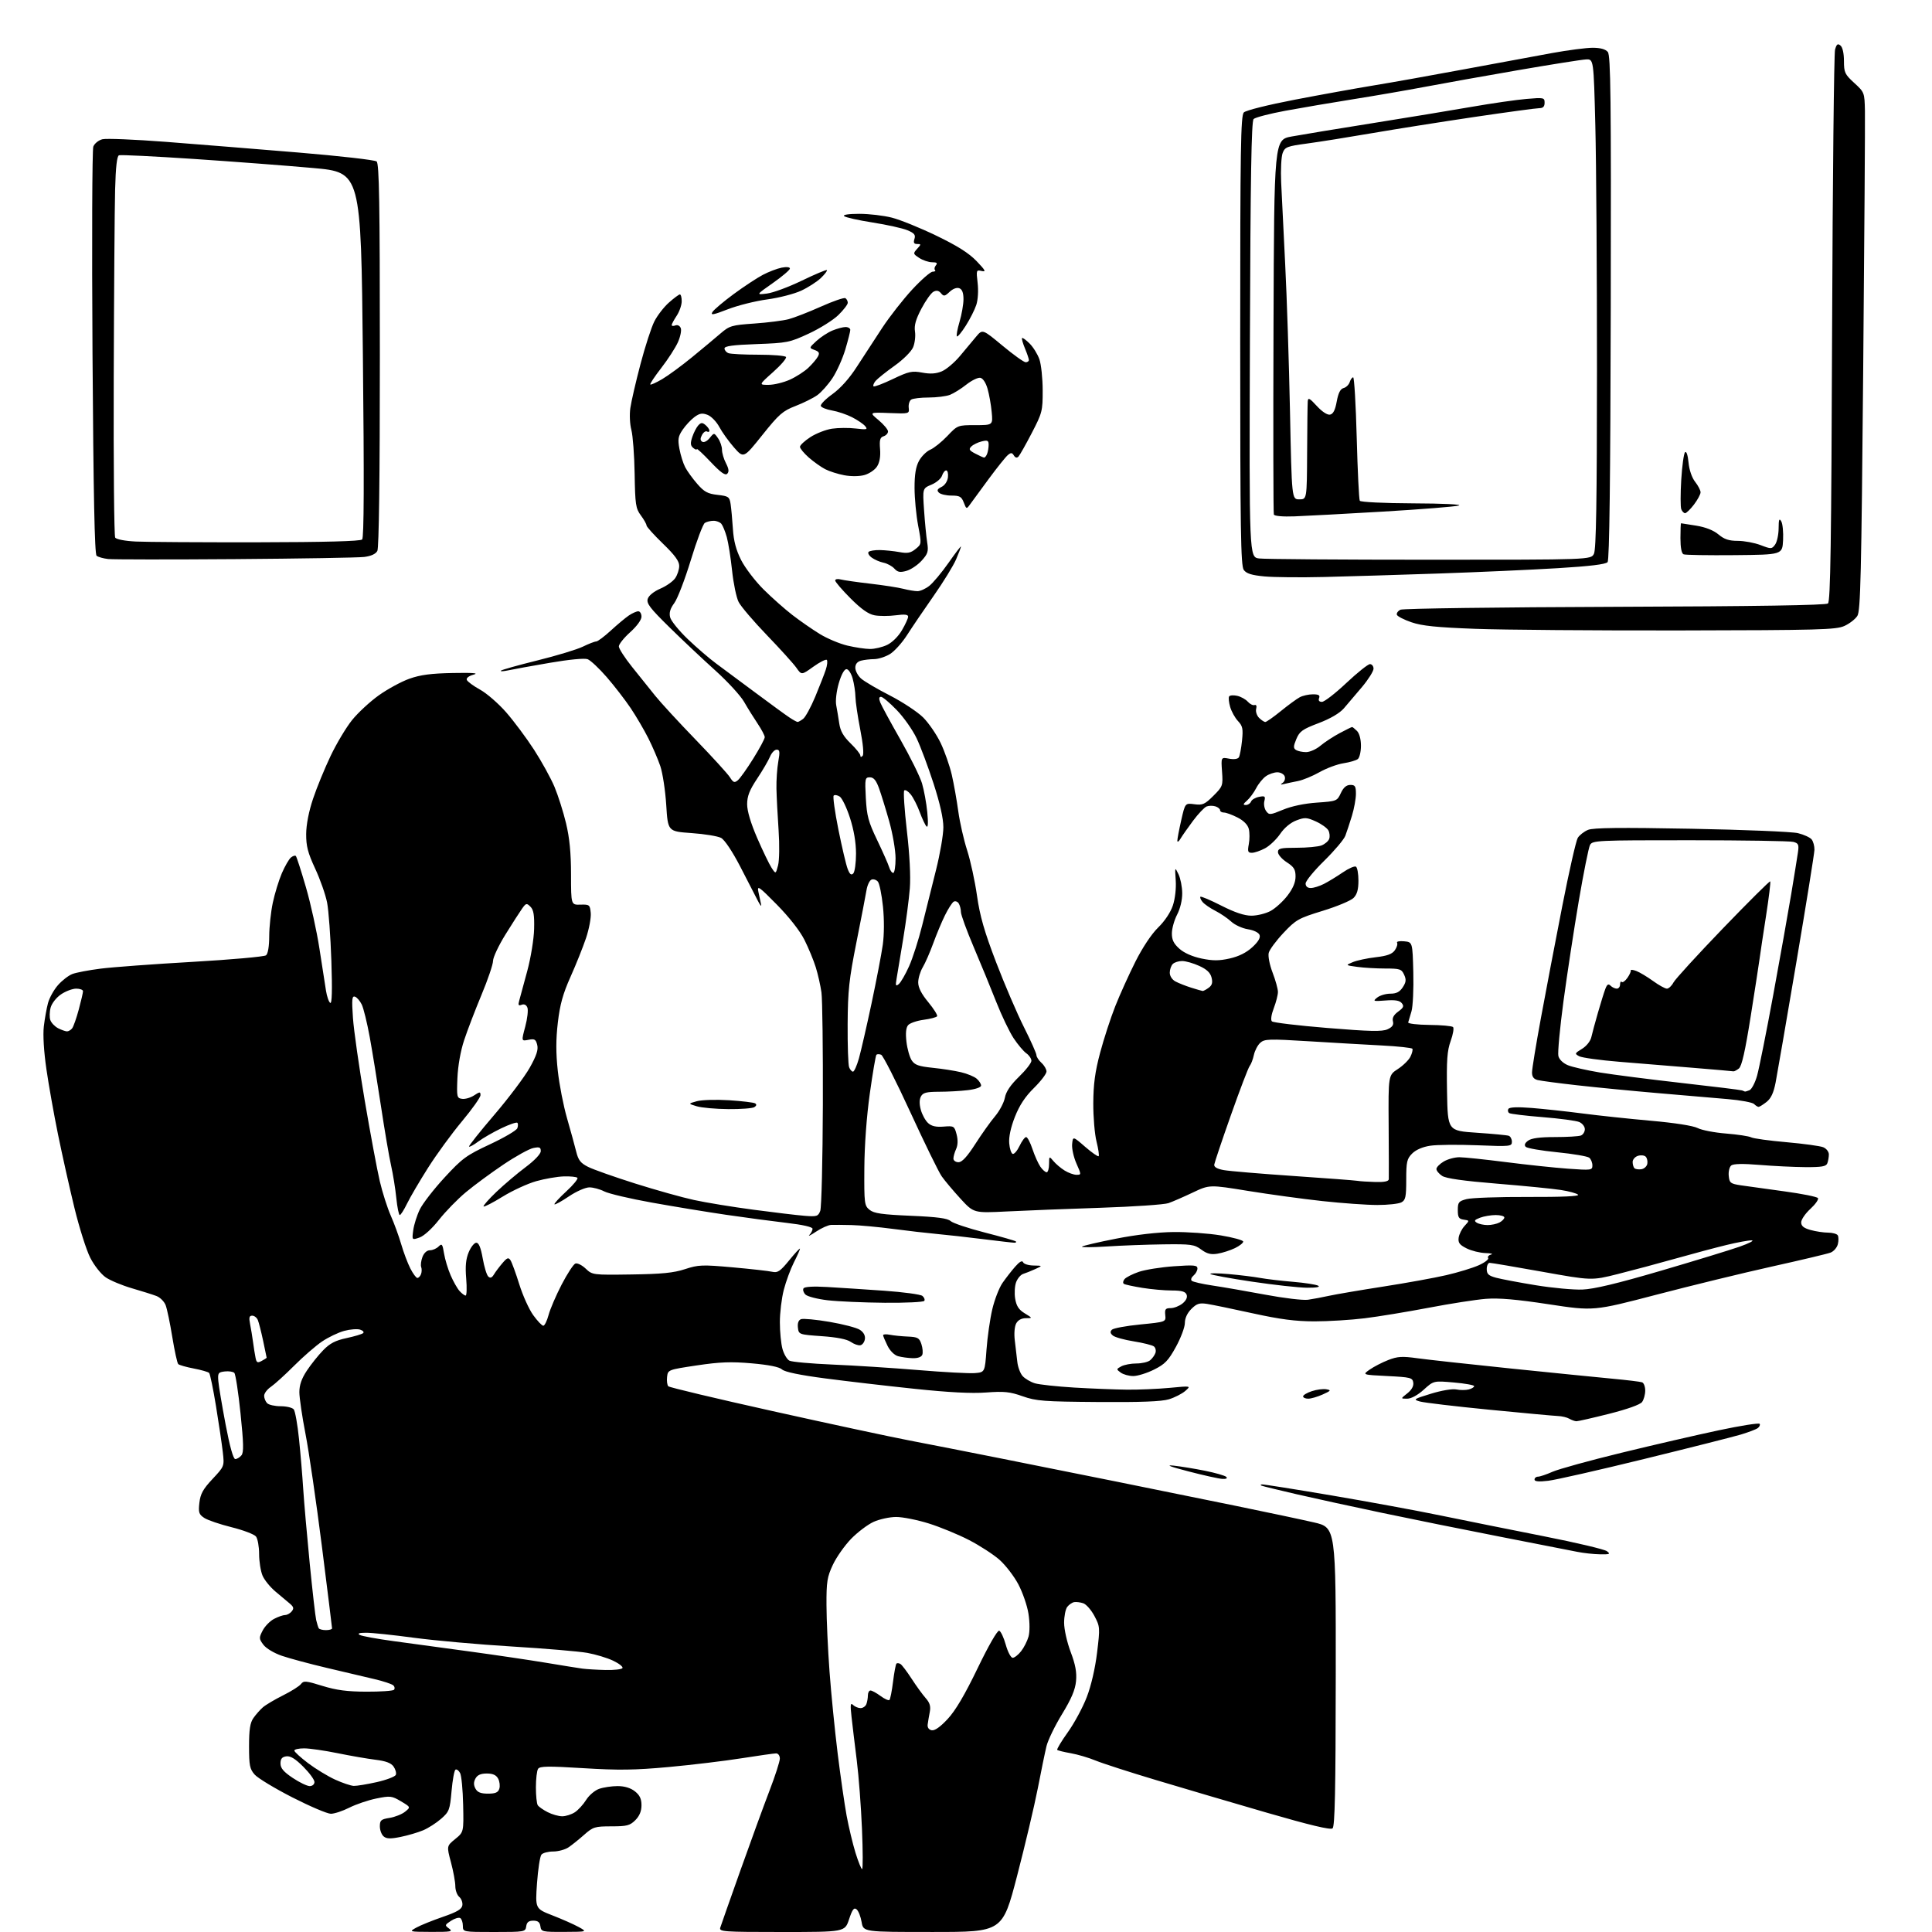 <?xml version="1.0" encoding="UTF-8" standalone="no"?>
<svg 
  version="1.1" 
  xmlns="http://www.w3.org/2000/svg" 
  xmlns:xlink="http://www.w3.org/1999/xlink" 
  xmlns:svg="http://www.w3.org/2000/svg"
  xmlns:rdf="http://www.w3.org/1999/02/22-rdf-syntax-ns#"
  xmlns:cc="http://creativecommons.org/ns#"
  xmlns:dc="http://purl.org/dc/elements/1.1/"
  viewBox="0 0 768 768"
  width="768"
  height="768"
>
<style>svg {background-color: white; }</style>"
<path stroke="none" fill="black" fill-rule="evenodd" d="M171.44,767.96C162.55,767.92 162.52,767.91 165.50,766.25C167.15,765.33 171.88,763.42 176.00,762.00C181.74,760.02 183.57,758.94 183.80,757.37C183.96,756.25 183.40,754.75 182.55,754.04C181.70,753.33 181.00,751.42 181.00,749.79C181.00,748.16 180.22,743.90 179.27,740.33C177.54,733.83 177.54,733.83 180.94,731.05C184.34,728.28 184.34,728.28 184.11,717.47C183.99,711.52 183.44,705.82 182.89,704.80C182.35,703.78 181.52,703.18 181.05,703.47C180.59,703.75 179.89,707.59 179.50,711.98C178.84,719.45 178.57,720.17 175.36,722.99C173.47,724.65 170.25,726.71 168.21,727.57C166.17,728.43 162.14,729.62 159.27,730.20C155.24,731.02 153.68,730.98 152.52,730.01C151.68,729.32 151.00,727.52 151.00,726.01C151.00,723.58 151.46,723.18 154.88,722.64C157.01,722.29 159.78,721.19 161.02,720.19C163.27,718.36 163.27,718.36 159.39,716.05C155.74,713.88 155.13,713.81 149.56,714.94C146.30,715.61 141.48,717.25 138.85,718.58C136.22,719.91 132.92,721.00 131.52,721.00C130.12,721.00 123.24,718.07 116.24,714.50C109.23,710.92 102.49,706.84 101.25,705.44C99.28,703.21 99.00,701.79 99.00,694.17C99.00,687.55 99.41,684.85 100.72,682.97C101.66,681.61 103.35,679.70 104.47,678.71C105.59,677.73 109.20,675.59 112.50,673.94C115.80,672.30 119.02,670.27 119.65,669.42C120.68,668.05 121.60,668.13 128.15,670.16C133.71,671.88 137.98,672.44 145.66,672.47C151.25,672.49 156.17,672.15 156.60,671.73C157.02,671.31 156.93,670.53 156.40,670.00C155.86,669.46 152.52,668.34 148.96,667.50C145.41,666.67 136.88,664.65 130.00,663.03C123.12,661.41 115.05,659.24 112.05,658.21C108.93,657.14 105.79,655.26 104.70,653.81C102.93,651.43 102.91,651.07 104.42,648.15C105.31,646.44 107.35,644.35 108.97,643.52C110.58,642.68 112.54,642.00 113.33,642.00C114.11,642.00 115.29,641.36 115.94,640.57C116.89,639.43 116.76,638.80 115.32,637.55C114.32,636.68 111.75,634.52 109.60,632.75C107.46,630.98 105.09,628.08 104.35,626.30C103.61,624.52 103.00,620.66 103.00,617.72C103.00,614.79 102.44,611.66 101.75,610.78C101.06,609.91 96.71,608.25 92.08,607.10C87.45,605.95 82.56,604.29 81.22,603.41C79.07,602.00 78.82,601.25 79.26,597.38C79.66,593.85 80.70,591.95 84.49,587.91C89.21,582.86 89.21,582.86 88.56,577.18C88.20,574.06 86.99,565.88 85.87,559.00C84.75,552.12 83.52,546.17 83.13,545.76C82.75,545.36 79.99,544.57 77.00,544.00C74.01,543.43 71.24,542.64 70.84,542.24C70.45,541.83 69.39,537.00 68.49,531.50C67.60,526.00 66.41,520.30 65.85,518.84C65.29,517.37 63.63,515.72 62.16,515.17C60.70,514.61 56.32,513.24 52.44,512.11C48.56,510.98 43.88,509.03 42.04,507.78C40.17,506.50 37.46,503.08 35.89,500.00C34.34,496.98 31.49,487.98 29.55,480.00C27.61,472.02 24.70,458.98 23.07,451.00C21.44,443.02 19.36,431.34 18.45,425.03C17.43,418.02 17.03,411.40 17.42,408.03C17.78,404.99 18.52,400.81 19.08,398.74C19.63,396.67 21.41,393.46 23.04,391.61C24.66,389.76 27.23,387.77 28.75,387.19C30.26,386.60 35.33,385.64 40.00,385.05C44.67,384.45 61.10,383.24 76.50,382.36C91.90,381.47 105.06,380.30 105.75,379.75C106.52,379.14 107.01,376.21 107.02,372.13C107.03,368.48 107.67,362.51 108.44,358.86C109.22,355.21 110.83,349.94 112.03,347.14C113.24,344.35 114.86,341.53 115.63,340.89C116.41,340.24 117.30,339.96 117.60,340.27C117.91,340.57 119.71,346.15 121.60,352.66C123.50,359.17 125.91,370.12 126.97,377.00C128.03,383.88 129.20,391.42 129.58,393.77C129.95,396.12 130.72,398.33 131.28,398.67C131.97,399.10 132.11,393.60 131.72,381.90C131.40,372.33 130.64,361.94 130.03,358.80C129.42,355.67 127.29,349.59 125.29,345.30C122.36,338.98 121.68,336.36 121.71,331.50C121.74,327.76 122.77,322.49 124.45,317.50C125.92,313.10 129.06,305.45 131.42,300.50C133.78,295.55 137.62,289.13 139.96,286.23C142.30,283.33 147.07,278.91 150.57,276.41C154.07,273.92 159.54,270.94 162.72,269.81C167.07,268.26 171.34,267.69 180.00,267.53C187.91,267.38 190.50,267.58 188.29,268.17C186.37,268.69 185.27,269.53 185.56,270.27C185.83,270.95 188.21,272.70 190.86,274.16C193.50,275.62 198.16,279.67 201.21,283.16C204.26,286.65 209.24,293.32 212.27,298.00C215.30,302.68 218.96,309.32 220.41,312.76C221.85,316.21 223.93,322.73 225.01,327.26C226.41,333.11 226.99,339.02 226.99,347.61C227.00,359.73 227.00,359.73 230.75,359.61C234.32,359.51 234.52,359.67 234.83,362.92C235.01,364.81 234.16,369.31 232.95,372.92C231.73,376.54 228.96,383.46 226.79,388.30C223.77,395.06 222.59,399.29 221.75,406.47C220.96,413.20 220.96,418.60 221.73,425.67C222.32,431.07 223.97,439.55 225.40,444.50C226.83,449.45 228.46,455.41 229.04,457.75C229.88,461.19 230.78,462.35 233.79,463.86C235.83,464.89 244.21,467.85 252.40,470.44C260.60,473.03 271.18,476.00 275.90,477.02C280.63,478.05 291.25,479.79 299.50,480.88C307.75,481.98 316.90,483.07 319.83,483.30C324.70,483.69 325.23,483.52 326.06,481.35C326.56,480.04 327.02,461.09 327.10,439.23C327.17,417.38 326.92,397.25 326.54,394.50C326.15,391.75 325.14,387.25 324.28,384.50C323.42,381.75 321.41,376.87 319.80,373.65C318.01,370.07 313.76,364.64 308.86,359.65C301.71,352.38 300.91,351.82 301.47,354.50C301.81,356.15 302.29,358.40 302.54,359.50C302.78,360.60 302.19,359.93 301.22,358.00C300.25,356.07 297.10,349.96 294.22,344.41C291.11,338.42 288.03,333.82 286.64,333.08C285.35,332.39 280.07,331.52 274.90,331.16C265.50,330.50 265.50,330.50 264.84,320.00C264.47,314.23 263.41,307.25 262.47,304.50C261.53,301.75 259.40,296.80 257.74,293.50C256.08,290.20 252.92,284.80 250.71,281.50C248.49,278.20 244.21,272.65 241.18,269.16C238.16,265.68 234.74,262.47 233.59,262.04C232.35,261.57 226.22,262.16 218.50,263.49C211.35,264.72 203.93,266.06 202.00,266.48C200.07,266.89 198.77,266.95 199.09,266.61C199.42,266.26 205.94,264.43 213.59,262.54C221.24,260.65 229.39,258.18 231.70,257.05C234.01,255.92 236.39,255.00 236.99,255.00C237.59,255.00 240.20,253.05 242.79,250.67C245.38,248.29 248.61,245.59 249.97,244.67C251.33,243.75 253.02,243.00 253.72,243.00C254.43,243.00 255.00,243.96 255.00,245.14C255.00,246.40 253.17,248.92 250.50,251.32C248.03,253.54 246.00,256.08 246.00,256.96C246.00,257.83 248.36,261.50 251.25,265.10C254.14,268.70 258.28,273.86 260.45,276.57C262.62,279.28 269.84,287.12 276.50,294.00C283.15,300.88 289.30,307.62 290.16,308.99C291.49,311.10 291.96,311.28 293.31,310.16C294.18,309.44 296.94,305.56 299.44,301.54C301.95,297.52 304.00,293.70 304.00,293.04C304.00,292.39 302.73,289.98 301.19,287.68C299.64,285.38 297.21,281.48 295.79,279.00C294.37,276.52 289.22,270.92 284.35,266.53C279.48,262.15 271.29,254.44 266.15,249.39C258.35,241.73 256.91,239.85 257.49,238.03C257.90,236.74 259.94,235.10 262.47,234.01C264.84,233.00 267.49,231.13 268.38,229.86C269.27,228.59 270.00,226.38 270.00,224.95C270.00,223.06 268.23,220.64 263.50,216.08C259.93,212.62 257.00,209.38 257.00,208.86C257.00,208.34 255.99,206.55 254.75,204.88C252.71,202.12 252.48,200.57 252.28,188.38C252.16,180.98 251.57,173.12 250.98,170.91C250.38,168.69 250.19,164.79 250.57,162.20C250.94,159.61 252.75,151.76 254.60,144.75C256.45,137.73 258.93,130.08 260.12,127.75C261.31,125.41 263.90,122.06 265.89,120.29C267.88,118.53 269.84,117.06 270.25,117.04C270.66,117.02 271.00,118.24 270.99,119.75C270.99,121.26 270.09,123.85 269.00,125.50C267.91,127.15 267.01,128.82 267.01,129.22C267.00,129.61 267.67,129.68 268.49,129.36C269.35,129.03 270.25,129.49 270.62,130.45C270.97,131.36 270.45,133.90 269.46,136.09C268.47,138.28 265.51,142.86 262.88,146.25C260.25,149.65 258.28,152.61 258.50,152.84C258.73,153.06 260.85,152.11 263.21,150.72C265.58,149.33 270.89,145.44 275.01,142.07C279.13,138.70 284.24,134.44 286.36,132.61C289.99,129.49 290.82,129.24 299.86,128.61C305.16,128.24 311.30,127.46 313.50,126.88C315.70,126.30 321.46,124.06 326.31,121.89C331.15,119.72 335.54,118.21 336.06,118.53C336.58,118.86 337.00,119.68 337.00,120.36C337.00,121.04 335.31,123.24 333.25,125.25C331.19,127.25 325.90,130.57 321.50,132.61C313.88,136.15 312.90,136.34 300.75,136.78C291.32,137.12 288.00,137.57 288.00,138.51C288.00,139.21 288.71,140.06 289.58,140.39C290.45,140.73 295.83,141.00 301.52,141.00C307.22,141.00 312.14,141.41 312.45,141.91C312.76,142.42 310.44,145.12 307.31,147.91C301.60,153.00 301.60,153.00 305.55,152.98C307.72,152.97 311.52,152.04 314.00,150.92C316.48,149.80 319.78,147.67 321.34,146.19C322.90,144.71 324.60,142.71 325.13,141.73C325.89,140.34 325.61,139.79 323.83,139.13C321.57,138.30 321.57,138.30 324.53,135.56C326.15,134.06 329.00,132.19 330.86,131.41C332.72,130.64 335.09,130.00 336.12,130.00C337.15,130.00 338.00,130.51 338.00,131.14C338.00,131.77 337.11,135.28 336.02,138.95C334.92,142.61 332.63,147.72 330.92,150.30C329.21,152.88 326.49,155.94 324.86,157.10C323.24,158.25 319.34,160.19 316.20,161.40C311.15,163.35 309.65,164.66 303.05,172.92C295.61,182.23 295.61,182.23 291.78,177.87C289.67,175.46 287.04,171.79 285.93,169.71C284.82,167.63 282.72,165.47 281.26,164.91C279.14,164.10 278.10,164.28 276.05,165.79C274.65,166.83 272.54,169.09 271.37,170.81C269.57,173.46 269.37,174.62 270.09,178.45C270.55,180.94 271.58,184.22 272.38,185.74C273.17,187.26 275.32,190.23 277.16,192.34C279.93,195.53 281.32,196.28 285.23,196.72C289.61,197.22 289.99,197.49 290.43,200.38C290.69,202.09 291.10,206.54 291.34,210.26C291.65,215.07 292.59,218.64 294.62,222.65C296.19,225.75 300.18,230.97 303.48,234.26C306.79,237.55 311.98,242.15 315.00,244.48C318.02,246.81 322.92,250.21 325.87,252.02C328.82,253.83 333.77,255.91 336.87,256.64C339.97,257.37 344.01,257.98 345.85,257.98C347.69,257.99 350.74,257.27 352.63,256.37C354.64,255.42 357.10,252.99 358.53,250.53C359.89,248.22 361.00,245.79 361.00,245.13C361.00,244.27 359.59,244.12 356.05,244.59C353.33,244.95 349.55,244.95 347.64,244.59C345.19,244.13 342.35,242.12 338.08,237.84C334.74,234.49 332.00,231.30 332.00,230.75C332.00,230.21 332.98,230.02 334.18,230.34C335.38,230.65 340.67,231.41 345.93,232.02C351.19,232.63 357.13,233.55 359.12,234.07C361.10,234.58 363.63,235.00 364.73,235.00C365.83,235.00 367.94,234.05 369.42,232.88C370.90,231.72 374.34,227.60 377.06,223.73C379.78,219.85 382.00,216.94 382.00,217.26C382.00,217.58 381.12,219.88 380.05,222.38C378.98,224.87 374.98,231.39 371.15,236.85C367.33,242.31 362.58,249.31 360.60,252.40C358.63,255.49 355.55,258.92 353.75,260.01C351.96,261.10 349.15,262.00 347.50,262.01C345.85,262.02 343.49,262.30 342.25,262.63C340.78,263.02 340.00,264.00 340.00,265.44C340.00,266.66 341.01,268.57 342.25,269.70C343.49,270.82 348.65,273.86 353.72,276.45C358.78,279.05 364.75,282.99 366.98,285.21C369.20,287.44 372.33,292.01 373.94,295.38C375.54,298.74 377.52,304.43 378.35,308.00C379.17,311.57 380.33,318.10 380.93,322.50C381.53,326.90 383.12,333.88 384.45,338.00C385.78,342.12 387.55,350.24 388.37,356.04C389.53,364.16 391.27,370.22 395.98,382.54C399.34,391.32 404.32,402.93 407.05,408.34C409.77,413.75 412.00,418.74 412.00,419.43C412.00,420.12 412.90,421.50 414.00,422.50C415.10,423.50 416.00,425.04 416.00,425.94C416.00,426.84 413.75,429.79 411.01,432.49C407.50,435.95 405.25,439.37 403.43,443.99C401.79,448.17 400.97,451.98 401.18,454.46C401.35,456.60 401.98,458.50 402.56,458.69C403.14,458.88 404.37,457.45 405.29,455.52C406.21,453.58 407.39,452.00 407.90,452.00C408.42,452.00 409.56,454.16 410.43,456.80C411.31,459.43 412.72,462.58 413.57,463.80C414.42,465.01 415.54,466.00 416.06,466.00C416.58,466.00 417.01,464.54 417.02,462.75C417.04,459.54 417.07,459.53 418.77,461.56C419.72,462.70 421.72,464.39 423.21,465.31C424.71,466.24 426.82,467.00 427.91,467.00C429.88,467.00 429.88,466.98 427.88,462.47C426.78,459.98 426.02,456.52 426.19,454.79C426.50,451.65 426.50,451.65 431.37,455.88C434.04,458.20 436.46,459.88 436.73,459.60C437.00,459.33 436.62,456.72 435.89,453.80C435.15,450.89 434.57,444.00 434.60,438.50C434.64,430.97 435.30,426.03 437.31,418.50C438.77,413.00 441.48,404.68 443.33,400.00C445.18,395.32 448.81,387.31 451.38,382.20C454.20,376.61 457.79,371.22 460.39,368.70C462.99,366.17 465.31,362.69 466.23,359.95C467.12,357.27 467.59,353.15 467.37,349.95C467.01,344.57 467.02,344.54 468.46,347.50C469.26,349.15 469.93,352.54 469.95,355.04C469.98,357.76 469.17,361.17 467.94,363.54C466.80,365.72 465.86,369.06 465.84,370.97C465.81,373.59 466.54,375.09 468.82,377.13C470.71,378.82 474.00,380.27 477.62,381.03C482.14,381.96 484.60,381.96 488.83,381.01C492.41,380.21 495.45,378.70 497.79,376.55C500.16,374.38 501.12,372.77 500.70,371.67C500.34,370.71 498.41,369.77 496.05,369.39C493.83,369.04 490.86,367.67 489.44,366.36C488.03,365.05 485.18,363.11 483.12,362.06C481.05,361.01 478.77,359.43 478.04,358.55C477.31,357.67 476.93,356.74 477.18,356.48C477.44,356.22 481.19,357.81 485.51,360.01C490.87,362.73 494.67,364.00 497.45,364.00C499.69,364.00 503.10,363.17 505.02,362.15C506.93,361.13 509.96,358.39 511.75,356.07C513.96,353.20 515.00,350.75 515.00,348.43C515.00,345.63 514.37,344.61 511.51,342.76C509.59,341.52 508.02,339.71 508.01,338.75C508.00,337.24 509.02,337.00 515.43,337.00C519.52,337.00 523.96,336.58 525.30,336.08C526.63,335.57 528.01,334.41 528.36,333.50C528.71,332.60 528.57,331.07 528.06,330.11C527.54,329.15 525.30,327.54 523.08,326.54C519.44,324.90 518.66,324.86 515.30,326.14C513.00,327.01 510.52,329.08 508.89,331.49C507.42,333.64 504.72,336.22 502.88,337.21C501.04,338.19 498.69,339.00 497.65,339.00C496.06,339.00 495.87,338.49 496.42,335.56C496.78,333.67 496.77,330.95 496.42,329.52C496.00,327.86 494.38,326.21 491.92,324.96C489.81,323.88 487.39,323.00 486.54,323.00C485.69,323.00 485.00,322.58 485.00,322.07C485.00,321.55 484.16,320.87 483.14,320.54C482.12,320.22 480.55,320.23 479.66,320.58C478.77,320.92 476.35,323.47 474.27,326.25C472.20,329.03 469.94,332.25 469.26,333.40C468.59,334.56 468.02,334.91 468.01,334.20C468.01,333.48 468.70,329.81 469.56,326.05C471.11,319.21 471.11,319.21 474.81,319.70C478.06,320.13 478.95,319.73 482.35,316.34C486.06,312.63 486.18,312.31 485.78,306.74C485.37,300.98 485.37,300.98 488.57,301.58C490.48,301.94 492.05,301.73 492.46,301.06C492.84,300.45 493.41,297.47 493.72,294.44C494.21,289.71 493.98,288.61 492.12,286.63C490.93,285.36 489.53,282.83 489.01,281.02C488.48,279.20 488.30,277.33 488.59,276.85C488.88,276.38 490.33,276.27 491.81,276.60C493.29,276.94 495.18,277.99 496.02,278.93C496.86,279.88 498.06,280.48 498.69,280.27C499.39,280.04 499.65,280.63 499.34,281.79C499.07,282.84 499.59,284.44 500.49,285.35C501.40,286.26 502.52,287.00 502.98,287.00C503.44,287.00 506.22,285.05 509.16,282.66C512.10,280.27 515.48,277.80 516.68,277.16C517.89,276.52 520.23,276.00 521.90,276.00C524.19,276.00 524.80,276.37 524.36,277.50C523.99,278.47 524.39,279.00 525.50,279.00C526.45,279.00 530.81,275.63 535.19,271.50C539.58,267.38 543.80,264.00 544.58,264.00C545.36,264.00 546.00,264.81 546.00,265.81C546.00,266.81 543.95,270.07 541.45,273.06C538.94,276.05 535.68,279.89 534.20,281.59C532.49,283.54 528.81,285.70 524.15,287.46C517.75,289.89 516.60,290.71 515.32,293.77C514.11,296.67 514.09,297.44 515.18,298.13C515.90,298.59 517.70,298.98 519.17,298.98C520.64,298.99 523.22,297.85 524.89,296.44C526.57,295.03 530.00,292.78 532.52,291.44C535.04,290.10 537.27,289.00 537.48,289.00C537.69,289.00 538.56,289.71 539.43,290.57C540.37,291.51 541.00,293.87 541.00,296.45C541.00,298.82 540.44,301.20 539.75,301.74C539.06,302.28 536.49,303.03 534.04,303.41C531.59,303.78 527.32,305.37 524.54,306.94C521.77,308.51 517.92,310.09 516.00,310.47C514.08,310.84 511.60,311.37 510.50,311.64C508.99,312.01 508.84,311.90 509.90,311.17C510.66,310.64 511.01,309.48 510.68,308.60C510.34,307.72 509.02,307.00 507.75,307.00C506.48,307.00 504.44,307.70 503.22,308.56C501.99,309.42 500.25,311.56 499.35,313.31C498.44,315.06 496.80,317.29 495.70,318.25C494.12,319.63 494.02,320.00 495.24,320.00C496.09,320.00 497.02,319.38 497.31,318.63C497.60,317.88 499.03,317.04 500.50,316.76C502.84,316.31 503.09,316.51 502.60,318.46C502.29,319.68 502.61,321.46 503.31,322.41C504.50,324.04 504.90,324.00 510.04,321.87C513.42,320.46 518.55,319.39 523.50,319.05C531.34,318.51 531.53,318.43 533.00,315.27C534.03,313.05 535.20,312.04 536.75,312.02C538.67,312.00 539.00,312.53 539.00,315.56C539.00,317.52 538.28,321.46 537.41,324.31C536.53,327.17 535.36,330.72 534.80,332.21C534.25,333.70 530.46,338.18 526.40,342.17C522.33,346.16 519.00,350.22 519.00,351.21C519.00,352.35 519.75,353.00 521.05,353.00C522.18,353.00 524.54,352.26 526.30,351.36C528.06,350.46 531.42,348.41 533.76,346.81C536.10,345.20 538.46,344.17 539.01,344.51C539.55,344.84 540.00,347.34 540.00,350.06C540.00,353.63 539.46,355.54 538.04,356.96C536.97,358.03 531.45,360.34 525.79,362.07C516.14,365.04 515.17,365.58 510.21,370.84C507.31,373.92 504.66,377.49 504.34,378.77C504.01,380.09 504.68,383.50 505.88,386.64C507.05,389.68 508.00,393.14 508.00,394.31C508.00,395.48 507.26,398.38 506.35,400.76C505.36,403.36 505.06,405.46 505.60,406.00C506.10,406.50 516.04,407.69 527.70,408.64C544.60,410.02 549.43,410.13 551.55,409.16C553.49,408.28 554.08,407.41 553.71,405.98C553.36,404.65 554.03,403.42 555.81,402.12C557.94,400.57 558.20,399.95 557.21,398.75C556.34,397.70 554.53,397.41 550.75,397.71C545.86,398.09 545.63,398.01 547.44,396.56C548.51,395.70 550.86,395.00 552.67,395.00C555.08,395.00 556.39,394.33 557.62,392.46C558.95,390.42 559.06,389.43 558.16,387.46C557.14,385.22 556.47,385.00 550.66,385.00C547.15,385.00 542.15,384.71 539.54,384.35C534.80,383.70 534.80,383.70 537.74,382.47C539.35,381.79 543.45,380.91 546.85,380.52C551.43,379.99 553.40,379.27 554.47,377.74C555.27,376.60 555.66,375.27 555.36,374.77C555.05,374.27 556.30,374.00 558.15,374.18C561.50,374.50 561.50,374.50 561.81,386.50C561.98,393.10 561.65,400.07 561.09,402.00C560.53,403.93 559.94,405.91 559.78,406.42C559.63,406.92 563.40,407.37 568.17,407.42C572.93,407.46 577.18,407.85 577.61,408.27C578.03,408.70 577.61,411.19 576.66,413.82C575.26,417.71 575.00,421.46 575.22,434.05C575.50,449.50 575.50,449.50 587.00,450.28C593.33,450.70 599.06,451.25 599.75,451.49C600.44,451.74 601.00,452.81 601.00,453.87C601.00,455.72 600.37,455.79 587.18,455.26C579.58,454.96 571.20,455.04 568.56,455.44C565.54,455.89 562.86,457.05 561.37,458.53C559.27,460.64 559.00,461.82 559.00,468.92C559.00,475.82 558.73,477.07 557.07,477.96C556.00,478.53 551.71,479.00 547.52,479.00C543.34,479.00 533.52,478.30 525.71,477.45C517.89,476.60 504.59,474.78 496.14,473.41C480.78,470.91 480.78,470.91 474.14,474.06C470.49,475.79 466.15,477.68 464.50,478.26C462.85,478.84 450.70,479.67 437.50,480.11C424.30,480.54 407.55,481.20 400.28,481.57C387.07,482.23 387.07,482.23 381.78,476.46C378.88,473.29 375.52,469.30 374.33,467.59C373.14,465.89 367.54,454.44 361.89,442.15C356.24,429.85 351.01,419.56 350.27,419.27C349.52,418.99 348.68,418.99 348.39,419.28C348.09,419.57 346.92,426.49 345.77,434.65C344.49,443.79 343.65,455.21 343.59,464.34C343.50,478.40 343.61,479.26 345.67,480.93C347.41,482.34 350.61,482.80 362.03,483.29C372.58,483.74 376.66,484.29 377.89,485.40C378.80,486.22 384.89,488.27 391.43,489.94C397.97,491.61 403.55,493.21 403.83,493.49C404.10,493.77 403.83,494.00 403.22,494.00C402.60,494.00 397.02,493.36 390.80,492.58C384.59,491.80 376.35,490.88 372.50,490.53C368.65,490.18 360.77,489.27 355.00,488.51C349.23,487.75 341.80,487.06 338.50,486.98C335.20,486.90 331.55,486.87 330.39,486.92C329.23,486.96 326.53,488.17 324.39,489.60C322.25,491.03 321.06,491.62 321.75,490.90C322.44,490.19 323.00,489.08 323.00,488.45C323.00,487.75 319.09,486.85 312.75,486.12C307.11,485.46 296.29,484.02 288.71,482.91C281.12,481.80 267.80,479.61 259.11,478.05C250.42,476.49 241.91,474.49 240.20,473.60C238.49,472.72 235.83,472.00 234.29,472.00C232.72,472.00 229.12,473.58 226.15,475.58C223.23,477.55 220.64,478.97 220.41,478.74C220.17,478.51 222.28,476.19 225.10,473.60C227.92,471.01 229.91,468.57 229.52,468.19C229.14,467.81 226.70,467.56 224.11,467.64C221.51,467.72 216.59,468.57 213.18,469.53C209.76,470.49 203.76,473.25 199.84,475.66C195.93,478.08 192.51,479.84 192.24,479.58C191.98,479.31 194.28,476.70 197.36,473.76C200.44,470.83 205.65,466.42 208.94,463.96C212.45,461.34 214.94,458.73 214.96,457.62C214.99,456.07 214.49,455.85 212.00,456.35C210.35,456.68 205.00,459.64 200.11,462.93C195.22,466.22 188.52,471.15 185.22,473.90C181.92,476.64 177.10,481.59 174.51,484.88C171.75,488.39 168.55,491.31 166.77,491.93C163.74,492.99 163.74,492.99 164.27,489.01C164.57,486.82 165.74,483.11 166.88,480.77C168.02,478.42 172.44,472.72 176.70,468.10C183.75,460.45 185.36,459.27 194.74,454.89C200.40,452.25 205.30,449.37 205.64,448.50C205.97,447.63 205.98,446.65 205.66,446.32C205.33,446.00 202.46,446.98 199.28,448.51C196.10,450.03 192.01,452.39 190.18,453.74C188.36,455.10 186.68,456.02 186.45,455.79C186.23,455.56 190.74,449.87 196.49,443.16C202.24,436.44 208.57,428.01 210.57,424.44C213.27,419.62 214.04,417.28 213.55,415.36C213.00,413.14 212.50,412.85 210.07,413.34C207.24,413.90 207.24,413.90 208.79,408.11C209.64,404.93 210.03,401.53 209.66,400.56C209.23,399.44 208.39,399.02 207.37,399.41C206.09,399.90 205.89,399.57 206.40,397.76C206.75,396.52 208.19,391.23 209.59,386.00C211.01,380.72 212.22,373.30 212.32,369.29C212.46,363.78 212.12,361.69 210.87,360.44C209.36,358.93 209.11,358.98 207.56,361.15C206.64,362.44 203.66,367.08 200.94,371.46C198.22,375.84 196.00,380.56 195.99,381.96C195.99,383.36 193.92,389.45 191.39,395.50C188.87,401.55 185.76,409.66 184.49,413.53C183.08,417.78 182.04,423.70 181.83,428.53C181.52,436.09 181.61,436.52 183.69,436.81C184.90,436.98 187.03,436.37 188.44,435.45C190.73,433.94 191.00,433.93 191.00,435.35C191.00,436.22 187.70,440.88 183.66,445.72C179.62,450.55 173.55,458.86 170.18,464.18C166.80,469.51 163.04,475.92 161.82,478.43C160.60,480.95 159.29,483.00 158.92,483.00C158.54,483.00 157.92,479.96 157.54,476.25C157.17,472.54 156.23,466.73 155.47,463.35C154.70,459.97 152.90,449.40 151.46,439.85C150.02,430.31 148.00,417.88 146.97,412.24C145.94,406.59 144.51,400.77 143.80,399.31C143.08,397.85 141.87,396.44 141.09,396.19C139.93,395.81 139.79,397.24 140.30,404.61C140.63,409.50 142.75,424.30 144.99,437.50C147.24,450.70 149.93,465.14 150.98,469.60C152.03,474.05 153.99,480.19 155.34,483.24C156.69,486.29 158.56,491.41 159.49,494.61C160.42,497.82 162.05,502.14 163.11,504.22C164.17,506.30 165.43,508.00 165.91,508.00C166.39,508.00 167.05,507.33 167.36,506.50C167.68,505.67 167.71,504.40 167.43,503.67C167.15,502.94 167.38,501.14 167.93,499.67C168.56,498.03 169.71,497.00 170.90,497.00C171.98,497.00 173.53,496.33 174.34,495.51C175.66,494.20 175.91,494.52 176.51,498.26C176.89,500.59 178.07,504.51 179.14,506.96C180.20,509.42 181.80,512.23 182.69,513.21C183.58,514.20 184.66,515.00 185.10,515.00C185.53,515.00 185.63,511.96 185.32,508.25C184.91,503.32 185.18,500.49 186.33,497.75C187.19,495.69 188.55,494.00 189.34,494.00C190.33,494.00 191.13,495.96 191.88,500.18C192.47,503.58 193.47,506.84 194.09,507.43C194.89,508.20 195.53,507.96 196.35,506.61C196.98,505.56 198.50,503.54 199.73,502.11C201.61,499.91 202.12,499.74 202.94,500.99C203.47,501.81 205.05,506.11 206.43,510.55C207.82,515.00 210.31,520.51 211.98,522.81C213.65,525.12 215.44,527.00 215.97,527.00C216.49,527.00 217.43,525.09 218.06,522.75C218.68,520.41 221.02,514.97 223.25,510.66C225.49,506.34 227.95,502.57 228.72,502.28C229.49,501.98 231.33,502.89 232.81,504.29C235.48,506.82 235.62,506.84 251.00,506.62C263.07,506.45 267.78,505.99 272.29,504.51C277.63,502.76 279.11,502.70 291.29,503.79C298.56,504.44 305.63,505.24 307.01,505.56C309.14,506.05 310.18,505.34 313.76,500.94C316.09,498.07 318.00,496.03 318.00,496.40C318.00,496.77 316.91,499.22 315.57,501.85C314.24,504.49 312.44,509.38 311.57,512.72C310.71,516.06 310.00,521.87 310.01,525.64C310.01,529.41 310.48,534.18 311.05,536.24C311.62,538.29 312.86,540.39 313.79,540.88C314.73,541.38 322.48,542.08 331.00,542.44C339.52,542.79 354.82,543.78 365.00,544.62C375.18,545.47 385.30,546.01 387.50,545.83C391.50,545.50 391.50,545.50 392.15,536.50C392.51,531.55 393.54,524.35 394.44,520.50C395.34,516.65 397.17,511.93 398.50,510.00C399.84,508.07 402.11,505.15 403.56,503.50C405.27,501.55 406.36,500.94 406.68,501.75C406.95,502.44 408.82,503.03 410.83,503.06C414.50,503.13 414.50,503.13 411.50,504.49C409.85,505.24 407.71,506.10 406.73,506.40C405.76,506.70 404.50,508.18 403.93,509.68C403.36,511.18 403.19,514.15 403.55,516.28C404.04,519.18 404.99,520.64 407.35,522.07C410.50,523.99 410.50,523.99 407.79,524.00C406.05,524.00 404.66,524.76 403.94,526.11C403.29,527.33 403.06,530.16 403.40,532.86C403.72,535.41 404.17,539.21 404.39,541.31C404.61,543.40 405.57,545.98 406.52,547.02C407.47,548.07 409.65,549.35 411.37,549.88C413.09,550.40 420.12,551.16 427.00,551.58C433.88,551.99 443.32,552.36 448.00,552.41C452.68,552.46 460.32,552.13 465.00,551.69C473.50,550.88 473.50,550.88 471.16,552.93C469.87,554.05 466.94,555.54 464.66,556.24C461.72,557.13 453.43,557.45 436.50,557.32C414.88,557.16 411.90,556.94 406.50,555.03C401.43,553.24 399.18,553.01 392.00,553.54C386.22,553.98 377.10,553.50 363.50,552.07C352.50,550.92 336.54,549.06 328.03,547.94C317.96,546.62 311.97,545.38 310.87,544.38C309.76,543.37 305.65,542.55 298.84,541.95C290.59,541.23 286.18,541.40 277.00,542.77C265.55,544.49 265.50,544.51 265.17,547.37C264.99,548.95 265.22,550.62 265.67,551.07C266.13,551.53 284.75,555.96 307.05,560.92C329.35,565.89 353.87,571.15 361.55,572.62C369.22,574.09 385.18,577.22 397.00,579.58C408.82,581.94 429.98,586.18 444.00,589.00C458.02,591.83 479.40,596.17 491.50,598.65C503.60,601.13 517.44,604.06 522.26,605.17C531.03,607.19 531.03,607.19 530.98,666.50C530.94,711.72 530.64,726.05 529.71,726.81C528.88,727.49 520.69,725.53 503.50,720.55C489.75,716.56 469.95,710.73 459.50,707.59C449.05,704.46 438.25,700.97 435.50,699.84C432.75,698.70 428.31,697.40 425.62,696.93C422.94,696.46 420.53,695.87 420.27,695.61C420.01,695.35 421.91,692.18 424.49,688.57C427.07,684.96 430.45,678.68 432.01,674.62C433.74,670.14 435.34,663.23 436.10,656.98C437.31,646.99 437.28,646.60 435.05,642.38C433.79,640.00 431.80,637.73 430.63,637.33C429.46,636.93 427.82,636.73 427.00,636.87C426.18,637.02 424.94,637.87 424.25,638.76C423.56,639.65 423.00,642.49 423.00,645.07C423.00,647.69 424.15,652.80 425.59,656.63C427.51,661.71 428.07,664.74 427.74,668.27C427.41,671.74 425.90,675.30 422.17,681.41C419.35,686.02 416.57,691.75 415.99,694.15C415.41,696.54 413.85,704.12 412.52,710.99C411.18,717.85 407.48,733.49 404.30,745.73C398.50,767.99 398.50,767.99 370.84,767.99C343.18,768.00 343.18,768.00 342.51,764.06C342.14,761.89 341.25,759.62 340.52,759.01C339.47,758.14 338.84,758.97 337.51,762.96C335.84,768.00 335.84,768.00 310.80,768.00C287.42,768.00 285.80,767.88 286.32,766.25C286.62,765.29 290.23,755.05 294.33,743.50C298.43,731.95 303.64,717.69 305.89,711.81C308.15,705.94 310.00,700.20 310.00,699.06C310.00,697.91 309.35,697.00 308.52,697.00C307.71,697.00 301.52,697.88 294.77,698.94C288.02,700.01 274.99,701.58 265.82,702.42C252.27,703.66 245.91,703.74 231.93,702.88C217.77,702.01 214.58,702.06 213.88,703.16C213.41,703.90 213.03,707.20 213.03,710.50C213.03,713.80 213.36,717.00 213.77,717.61C214.17,718.22 215.94,719.46 217.70,720.36C219.46,721.26 222.06,722.00 223.49,722.00C224.91,722.00 227.17,721.28 228.52,720.40C229.86,719.51 231.88,717.30 233.01,715.48C234.13,713.67 236.46,711.69 238.18,711.09C239.89,710.49 243.20,710.00 245.51,710.00C248.27,710.00 250.65,710.72 252.37,712.07C254.31,713.60 255.00,715.06 255.00,717.62C255.00,719.97 254.21,721.88 252.55,723.55C250.40,725.69 249.19,726.00 243.05,726.00C236.49,726.00 235.75,726.23 232.25,729.32C230.19,731.15 227.39,733.40 226.03,734.32C224.67,735.25 221.91,736.00 219.90,736.00C217.89,736.00 215.78,736.56 215.22,737.25C214.65,737.94 213.87,743.05 213.47,748.62C212.76,758.73 212.76,758.73 219.63,761.41C223.41,762.88 228.07,764.94 230.00,766.00C233.50,767.92 233.50,767.92 224.32,767.96C215.55,768.00 215.12,767.90 214.82,765.75C214.59,764.10 213.83,763.50 212.00,763.50C210.17,763.50 209.41,764.10 209.18,765.75C208.87,767.95 208.56,768.00 196.43,768.00C184.00,768.00 184.00,768.00 184.00,765.56C184.00,764.22 183.53,762.83 182.96,762.47C182.38,762.12 180.73,762.60 179.28,763.55C176.77,765.20 176.74,765.33 178.52,766.64C180.14,767.82 179.23,767.99 171.44,767.96zM342.70,743.00C343.04,743.00 343.02,735.82 342.65,727.04C342.29,718.26 341.36,706.00 340.58,699.79C339.80,693.58 338.86,685.80 338.50,682.50C337.95,677.62 338.07,676.73 339.11,677.75C339.82,678.44 341.16,679.00 342.09,679.00C343.02,679.00 344.06,678.29 344.39,677.42C344.73,676.55 345.00,674.97 345.00,673.92C345.00,672.86 345.47,672.00 346.04,672.00C346.61,672.00 348.41,672.98 350.03,674.18C351.65,675.38 353.25,676.09 353.57,675.76C353.90,675.43 354.55,672.16 355.00,668.50C355.45,664.84 356.06,661.61 356.35,661.32C356.63,661.03 357.35,661.10 357.95,661.47C358.54,661.83 360.53,664.47 362.38,667.32C364.22,670.17 366.73,673.62 367.95,675.00C369.61,676.86 370.03,678.27 369.61,680.50C369.29,682.15 368.91,684.38 368.77,685.46C368.60,686.70 369.18,687.56 370.34,687.80C371.55,688.05 373.74,686.52 376.70,683.34C379.82,679.99 383.49,673.78 388.61,663.17C392.95,654.17 396.50,648.00 397.19,648.23C397.84,648.45 399.02,650.96 399.81,653.81C400.61,656.67 401.84,659.00 402.56,659.00C403.27,659.00 404.78,657.82 405.91,656.38C407.04,654.95 408.37,652.32 408.86,650.55C409.38,648.65 409.37,644.93 408.83,641.47C408.33,638.25 406.50,632.97 404.78,629.74C403.06,626.50 399.68,622.13 397.29,620.02C394.89,617.91 389.46,614.39 385.22,612.20C380.97,610.00 373.76,607.03 369.20,605.60C364.63,604.17 358.78,603.01 356.20,603.02C353.61,603.03 349.60,603.91 347.27,604.96C344.94,606.02 340.93,609.05 338.35,611.69C335.78,614.34 332.51,618.98 331.09,622.00C328.81,626.85 328.50,628.75 328.54,638.00C328.55,643.77 329.10,655.70 329.75,664.50C330.40,673.30 331.86,687.92 332.98,697.00C334.10,706.08 335.71,717.21 336.54,721.75C337.38,726.28 338.97,732.92 340.07,736.50C341.18,740.07 342.36,743.00 342.70,743.00zM193.97,713.00C196.96,713.00 198.01,712.55 198.49,711.04C198.83,709.96 198.62,708.16 198.02,707.04C197.25,705.60 195.93,705.00 193.50,705.00C191.09,705.00 189.75,705.60 189.00,707.00C188.24,708.42 188.24,709.58 189.00,711.00C189.79,712.47 191.09,713.00 193.97,713.00zM123.11,710.00C124.19,710.00 125.00,709.30 125.00,708.37C125.00,707.47 123.00,704.74 120.55,702.29C117.38,699.12 115.45,697.94 113.80,698.17C112.10,698.41 111.50,699.15 111.50,701.00C111.50,702.88 112.71,704.31 116.36,706.75C119.04,708.54 122.08,710.00 123.11,710.00zM140.63,709.92C141.80,709.96 145.93,709.28 149.81,708.41C153.68,707.53 157.08,706.23 157.35,705.52C157.63,704.81 157.22,703.33 156.45,702.23C155.46,700.82 153.37,700.03 149.28,699.53C146.10,699.14 139.29,697.96 134.14,696.91C128.99,695.86 123.03,695.00 120.89,695.00C118.75,695.00 117.00,695.40 117.00,695.88C117.00,696.36 119.46,698.61 122.46,700.88C125.46,703.15 130.30,706.09 133.21,707.42C136.12,708.75 139.46,709.87 140.63,709.92zM240.69,663.85C244.10,663.93 247.13,663.59 247.44,663.09C247.75,662.59 246.09,661.27 243.75,660.16C241.41,659.04 236.80,657.65 233.50,657.05C230.20,656.46 216.70,655.31 203.50,654.51C190.30,653.71 172.75,652.14 164.50,651.03C156.25,649.92 147.70,649.02 145.50,649.04C142.78,649.05 141.98,649.33 143.00,649.91C143.82,650.38 149.90,651.49 156.50,652.38C163.10,653.27 176.82,655.14 187.00,656.53C197.18,657.92 210.68,659.92 217.00,660.97C223.32,662.03 229.85,663.07 231.50,663.30C233.15,663.52 237.29,663.77 240.69,663.85zM129.56,648.00C130.90,648.00 132.00,647.69 132.00,647.30C132.00,646.92 130.17,632.19 127.94,614.55C125.71,596.92 122.78,576.88 121.44,570.00C120.10,563.12 119.01,555.66 119.00,553.42C119.00,550.57 119.89,548.00 121.98,544.85C123.61,542.38 126.53,538.73 128.45,536.76C131.11,534.01 133.32,532.86 137.72,531.92C140.90,531.24 143.88,530.35 144.35,529.94C144.82,529.53 144.28,528.91 143.15,528.55C142.02,528.19 139.18,528.41 136.84,529.04C134.50,529.67 130.54,531.57 128.04,533.25C125.54,534.94 120.53,539.28 116.91,542.91C113.29,546.53 109.12,550.31 107.66,551.30C106.20,552.28 105.00,553.88 105.00,554.85C105.00,555.81 105.54,557.14 106.20,557.80C106.86,558.46 109.28,559.00 111.58,559.00C113.88,559.00 116.21,559.56 116.77,560.25C117.32,560.94 118.27,566.23 118.86,572.00C119.46,577.77 120.21,586.77 120.54,592.00C120.88,597.23 122.04,610.50 123.12,621.50C124.21,632.50 125.36,642.62 125.69,644.00C126.01,645.38 126.47,646.84 126.70,647.25C126.93,647.66 128.22,648.00 129.56,648.00zM636.00,617.86C633.52,617.82 629.48,617.38 627.00,616.88C624.52,616.37 610.80,613.68 596.50,610.90C582.20,608.11 561.05,603.84 549.50,601.41C537.95,598.99 522.65,595.65 515.50,594.00C508.35,592.35 502.05,590.81 501.50,590.58C500.95,590.35 501.06,590.12 501.74,590.08C502.42,590.04 514.81,592.00 529.27,594.45C543.73,596.90 563.42,600.52 573.03,602.51C582.64,604.49 600.97,608.17 613.76,610.70C626.55,613.22 637.80,615.89 638.76,616.61C640.28,617.77 639.94,617.93 636.00,617.86zM615.45,588.63C611.67,589.08 610.00,588.93 610.00,588.14C610.00,587.51 610.62,587.00 611.37,587.00C612.13,587.00 614.72,586.13 617.13,585.06C619.55,583.99 631.87,580.59 644.51,577.51C657.15,574.42 674.59,570.40 683.26,568.56C691.92,566.72 699.23,565.57 699.50,566.00C699.76,566.42 699.42,567.19 698.74,567.69C698.06,568.20 695.02,569.35 692.00,570.26C688.98,571.16 671.74,575.52 653.70,579.94C635.66,584.37 618.45,588.28 615.45,588.63zM485.95,587.89C484.60,587.83 478.55,586.50 472.50,584.92C465.12,583.01 463.14,582.25 466.50,582.61C469.25,582.90 474.88,583.82 479.00,584.65C483.12,585.48 486.93,586.57 487.45,587.08C488.04,587.65 487.46,587.96 485.95,587.89zM93.52,580.00C94.20,580.00 95.30,579.34 95.97,578.53C96.93,577.38 96.85,573.84 95.61,561.85C94.75,553.49 93.64,546.24 93.14,545.74C92.65,545.25 90.95,544.99 89.37,545.17C86.75,545.47 86.53,545.81 86.79,549.00C86.94,550.92 88.25,558.69 89.68,566.25C91.35,575.05 92.74,580.00 93.52,580.00zM626.64,564.97C626.01,564.95 624.75,564.50 623.83,563.97C622.91,563.43 620.89,562.95 619.33,562.89C617.77,562.83 605.48,561.70 592.00,560.38C578.52,559.06 566.15,557.59 564.50,557.13C561.64,556.32 561.85,556.17 568.80,554.03C573.02,552.73 577.29,552.01 578.91,552.33C580.44,552.64 582.67,552.64 583.85,552.33C585.03,552.02 586.00,551.43 586.00,551.01C586.00,550.60 582.38,549.94 577.95,549.56C569.90,548.85 569.90,548.85 565.95,552.43C563.52,554.62 560.98,556.00 559.36,556.00C556.73,556.00 556.73,556.00 559.42,553.88C561.14,552.53 562.00,551.00 561.80,549.63C561.52,547.66 560.76,547.46 551.50,547.00C541.50,546.50 541.50,546.50 544.50,544.42C546.15,543.27 549.46,541.56 551.86,540.63C555.53,539.20 557.37,539.08 563.39,539.92C567.33,540.47 584.04,542.30 600.53,544.00C617.01,545.69 635.23,547.52 641.00,548.06C646.77,548.60 652.06,549.24 652.75,549.49C653.44,549.73 654.00,551.22 654.00,552.78C654.00,554.34 653.44,556.38 652.75,557.32C651.99,558.36 646.88,560.18 639.64,562.01C633.12,563.65 627.27,564.99 626.64,564.97zM520.03,556.00C518.91,556.00 518.00,555.58 518.00,555.08C518.00,554.57 519.57,553.64 521.48,553.01C523.40,552.37 525.99,552.04 527.23,552.26C529.25,552.61 529.09,552.84 525.78,554.33C523.74,555.25 521.15,556.00 520.03,556.00zM450.49,547.00C448.78,547.00 446.54,546.38 445.51,545.63C443.70,544.31 443.71,544.23 445.75,543.13C446.92,542.51 449.61,542.00 451.74,542.00C453.87,542.00 456.32,541.44 457.17,540.75C458.02,540.06 458.98,538.75 459.30,537.82C459.62,536.90 459.35,535.73 458.69,535.22C458.04,534.72 454.43,533.81 450.67,533.21C446.92,532.61 443.19,531.57 442.38,530.90C441.33,530.03 441.22,529.37 441.99,528.59C442.58,527.99 447.67,527.05 453.28,526.50C463.50,525.49 463.50,525.49 463.21,522.75C462.97,520.43 463.30,520.00 465.35,520.00C466.69,520.00 468.80,519.17 470.06,518.16C471.51,516.98 472.10,515.72 471.70,514.66C471.22,513.41 469.77,513.00 465.78,512.99C462.88,512.99 457.61,512.52 454.07,511.94C450.54,511.37 447.25,510.66 446.77,510.36C446.30,510.06 446.40,509.22 447.01,508.48C447.62,507.75 450.19,506.44 452.71,505.58C455.24,504.72 461.51,503.72 466.65,503.36C474.65,502.80 476.00,502.92 476.00,504.23C476.00,505.07 475.31,506.33 474.46,507.04C473.61,507.74 473.27,508.67 473.71,509.11C474.15,509.55 477.88,510.41 482.00,511.02C486.13,511.63 495.55,513.27 502.95,514.65C510.35,516.04 518.00,516.95 519.95,516.67C521.90,516.39 525.67,515.69 528.32,515.10C530.96,514.52 540.64,512.87 549.82,511.44C558.99,510.02 570.29,507.97 574.93,506.89C579.57,505.82 585.34,504.06 587.75,502.99C590.17,501.92 591.88,500.62 591.56,500.10C591.24,499.58 591.77,498.94 592.74,498.69C593.71,498.44 592.70,498.18 590.50,498.11C588.30,498.05 584.92,497.21 583.00,496.25C580.18,494.84 579.57,494.01 579.84,492.00C580.03,490.62 581.08,488.52 582.19,487.33C584.19,485.16 584.19,485.16 581.85,484.83C579.90,484.56 579.50,483.91 579.50,481.04C579.50,477.93 579.85,477.49 583.00,476.66C584.92,476.15 595.90,475.76 607.39,475.81C620.88,475.86 627.94,475.54 627.31,474.91C626.78,474.38 623.68,473.53 620.42,473.03C617.16,472.52 605.73,471.39 595.02,470.52C581.76,469.44 574.81,468.45 573.27,467.44C572.02,466.62 571.00,465.39 571.00,464.69C571.00,464.00 572.31,462.66 573.90,461.72C575.50,460.77 578.31,460.01 580.15,460.02C581.99,460.02 590.25,460.89 598.50,461.94C606.75,463.00 617.89,464.18 623.25,464.57C632.59,465.24 633.00,465.19 633.00,463.26C633.00,462.15 632.44,460.78 631.75,460.21C631.06,459.65 625.33,458.67 619.00,458.04C612.67,457.41 607.05,456.44 606.50,455.88C605.83,455.20 606.14,454.39 607.44,453.43C608.78,452.45 612.10,452.00 618.11,452.00C622.91,452.00 627.55,451.73 628.42,451.39C629.29,451.06 630.00,449.92 630.00,448.87C630.00,447.82 628.99,446.53 627.75,446.01C626.51,445.49 619.98,444.62 613.23,444.08C606.48,443.54 600.51,442.82 599.96,442.48C599.42,442.14 599.26,441.39 599.62,440.80C600.05,440.11 603.20,439.98 608.89,440.43C613.62,440.81 622.67,441.79 629.00,442.61C635.33,443.44 647.57,444.74 656.20,445.51C665.72,446.35 673.06,447.50 674.84,448.42C676.45,449.25 681.54,450.24 686.14,450.60C690.74,450.97 695.24,451.65 696.15,452.12C697.06,452.58 703.36,453.45 710.15,454.04C716.94,454.64 723.51,455.54 724.75,456.04C726.00,456.55 727.00,457.82 727.00,458.90C727.00,459.96 726.73,461.55 726.39,462.42C725.91,463.69 724.18,463.99 717.64,463.95C713.16,463.92 705.00,463.53 699.50,463.07C692.85,462.52 689.06,462.60 688.20,463.29C687.48,463.86 687.03,465.72 687.20,467.41C687.47,470.23 687.88,470.55 692.00,471.18C694.48,471.55 702.25,472.63 709.28,473.58C716.32,474.53 722.34,475.74 722.67,476.27C723.00,476.80 721.63,478.74 719.63,480.57C717.64,482.40 716.00,484.80 716.00,485.90C716.00,487.37 717.01,488.19 719.75,488.95C721.81,489.52 724.94,489.99 726.69,489.99C728.45,490.00 730.18,490.48 730.54,491.06C730.89,491.64 730.91,493.23 730.57,494.59C730.22,495.96 728.92,497.46 727.67,497.93C726.43,498.41 715.98,500.89 704.45,503.45C692.93,506.01 672.25,511.05 658.50,514.65C633.50,521.18 633.50,521.18 615.66,518.47C602.83,516.51 595.80,515.91 590.66,516.31C586.72,516.62 576.49,518.21 567.93,519.85C559.37,521.48 547.90,523.37 542.43,524.04C536.97,524.71 528.00,525.26 522.50,525.26C514.96,525.25 508.94,524.47 498.00,522.07C490.02,520.31 481.85,518.63 479.83,518.32C476.78,517.85 475.71,518.20 473.58,520.33C471.95,521.96 471.00,524.02 471.00,525.92C471.00,527.58 469.40,531.84 467.44,535.41C464.44,540.87 463.08,542.28 458.74,544.44C455.92,545.85 452.21,547.00 450.49,547.00zM104.02,540.99C105.11,540.41 106.00,539.83 106.00,539.71C106.00,539.60 105.37,536.57 104.60,533.00C103.84,529.42 102.89,525.71 102.50,524.75C102.11,523.79 101.10,523.00 100.27,523.00C99.09,523.00 98.90,523.72 99.40,526.25C99.76,528.04 100.29,531.30 100.59,533.50C100.88,535.70 101.33,538.52 101.59,539.77C101.98,541.69 102.36,541.88 104.02,540.99zM362.78,539.90C360.98,539.85 358.38,539.49 357.00,539.11C355.53,538.70 353.80,536.99 352.80,534.96C351.86,533.06 351.07,531.17 351.05,530.77C351.02,530.38 352.24,530.29 353.75,530.59C355.26,530.89 358.49,531.21 360.92,531.31C364.79,531.48 365.45,531.84 366.26,534.28C366.77,535.81 366.94,537.73 366.63,538.53C366.28,539.44 364.82,539.96 362.78,539.90zM342.00,534.76C341.18,534.92 339.46,534.31 338.18,533.42C336.68,532.36 332.65,531.57 326.68,531.15C317.59,530.51 317.50,530.47 317.18,527.74C316.98,525.96 317.41,524.78 318.42,524.39C319.27,524.07 324.36,524.54 329.73,525.46C335.11,526.37 340.54,527.79 341.81,528.62C343.30,529.59 344.01,530.90 343.81,532.30C343.64,533.50 342.82,534.61 342.00,534.76zM351.69,517.87C343.34,517.80 333.14,517.35 329.04,516.88C324.94,516.40 320.95,515.38 320.17,514.60C319.40,513.83 319.05,512.72 319.41,512.15C319.82,511.48 323.25,511.28 328.78,511.60C333.57,511.88 343.77,512.54 351.43,513.08C359.10,513.62 365.95,514.55 366.67,515.14C367.39,515.74 367.73,516.63 367.43,517.11C367.13,517.60 360.05,517.94 351.69,517.87zM629.00,512.62C633.58,512.45 642.75,510.26 660.00,505.21C673.48,501.26 687.65,496.93 691.50,495.58C695.35,494.22 697.52,493.09 696.31,493.06C695.11,493.03 690.61,493.85 686.31,494.90C682.02,495.94 672.88,498.38 666.00,500.32C659.12,502.26 648.82,505.02 643.10,506.45C632.70,509.06 632.70,509.06 613.02,505.53C602.20,503.59 592.82,502.00 592.17,502.00C591.53,502.00 591.00,503.11 591.00,504.46C591.00,506.46 591.71,507.11 594.75,507.93C596.81,508.48 603.90,509.82 610.50,510.90C617.10,511.98 625.42,512.75 629.00,512.62zM519.50,511.89C516.20,511.86 506.36,510.77 497.63,509.47C488.91,508.17 481.48,506.80 481.13,506.43C480.79,506.06 484.10,506.08 488.50,506.47C492.90,506.86 498.52,507.55 501.00,508.01C503.48,508.46 509.32,509.15 514.00,509.54C518.67,509.93 523.17,510.63 524.00,511.09C524.94,511.62 523.26,511.92 519.50,511.89zM484.00,498.36C481.34,498.80 479.78,498.40 477.51,496.72C474.78,494.69 473.48,494.51 462.51,494.65C455.90,494.74 445.77,495.11 440.00,495.49C434.23,495.86 429.78,495.89 430.12,495.55C430.46,495.21 436.53,493.79 443.62,492.40C451.64,490.81 460.27,489.82 466.50,489.75C472.00,489.69 480.45,490.29 485.28,491.09C490.11,491.89 494.12,492.99 494.19,493.52C494.26,494.06 492.78,495.24 490.91,496.15C489.03,497.05 485.93,498.05 484.00,498.36zM591.32,486.98C592.86,486.99 595.00,486.53 596.07,485.96C597.13,485.40 598.00,484.50 598.00,483.96C598.00,483.43 596.45,483.00 594.57,483.00C592.68,483.00 589.88,483.48 588.35,484.06C586.12,484.90 585.86,485.30 587.03,486.04C587.84,486.55 589.77,486.98 591.32,486.98zM546.75,469.86C550.32,469.96 552.02,469.60 552.07,468.75C552.11,468.06 552.08,458.48 552.01,447.46C551.87,427.42 551.87,427.42 555.66,424.96C557.74,423.61 560.00,421.40 560.66,420.06C561.33,418.71 561.68,417.29 561.44,416.90C561.20,416.52 555.72,415.92 549.25,415.59C542.79,415.25 529.70,414.50 520.16,413.91C504.41,412.94 502.66,413.00 500.97,414.53C499.95,415.45 498.81,417.62 498.44,419.35C498.07,421.08 497.32,423.06 496.77,423.74C496.22,424.42 492.87,433.19 489.32,443.24C485.77,453.28 482.79,462.16 482.68,462.96C482.56,463.93 483.84,464.66 486.50,465.14C488.70,465.53 501.07,466.58 514.00,467.46C526.92,468.34 538.40,469.21 539.50,469.39C540.60,469.58 543.86,469.79 546.75,469.86zM652.45,464.79C653.57,464.63 654.64,463.66 654.83,462.64C655.03,461.62 654.74,460.34 654.19,459.79C653.65,459.25 652.26,459.10 651.10,459.47C649.95,459.83 649.00,460.93 649.00,461.90C649.00,462.87 649.32,463.99 649.71,464.38C650.10,464.77 651.33,464.95 652.45,464.79zM381.02,462.00C382.43,462.00 384.44,459.82 387.70,454.75C390.26,450.76 393.80,445.78 395.58,443.69C397.35,441.59 399.10,438.28 399.46,436.34C399.91,433.94 401.69,431.30 405.06,428.03C407.78,425.40 410.00,422.54 410.00,421.68C410.00,420.82 409.09,419.48 407.98,418.70C406.87,417.92 404.60,415.23 402.93,412.71C401.27,410.20 398.17,403.72 396.04,398.32C393.92,392.92 389.89,383.12 387.09,376.54C384.29,369.96 381.99,363.66 381.98,362.54C381.98,361.42 381.58,359.88 381.10,359.12C380.62,358.36 379.71,358.06 379.09,358.44C378.47,358.83 376.92,361.25 375.65,363.82C374.37,366.39 372.27,371.43 370.97,375.00C369.67,378.57 367.80,382.85 366.81,384.50C365.82,386.15 365.01,388.86 365.00,390.52C365.00,392.57 366.28,395.09 369.00,398.37C371.19,401.03 372.78,403.55 372.52,403.97C372.26,404.39 369.83,405.03 367.13,405.39C364.42,405.75 361.65,406.71 360.97,407.54C360.14,408.54 359.93,410.73 360.33,414.14C360.66,416.95 361.60,420.27 362.41,421.50C363.60,423.33 365.18,423.89 370.69,424.46C374.44,424.84 379.52,425.63 382.00,426.22C384.48,426.80 387.29,427.96 388.25,428.80C389.21,429.63 390.00,430.85 390.00,431.52C390.00,432.22 387.83,432.98 384.75,433.35C381.86,433.70 376.70,433.99 373.29,433.99C368.26,434.00 366.88,434.36 366.08,435.86C365.43,437.07 365.42,438.93 366.05,441.21C366.58,443.13 367.88,445.48 368.94,446.44C370.30,447.68 372.11,448.09 375.11,447.84C379.21,447.51 379.39,447.62 380.26,450.93C380.84,453.16 380.77,455.20 380.08,456.73C379.48,458.03 379.00,459.75 379.00,460.55C379.00,461.35 379.91,462.00 381.02,462.00zM289.50,440.89C284.55,440.85 278.93,440.35 277.00,439.77C273.50,438.72 273.50,438.72 277.00,437.75C278.93,437.21 284.69,437.04 289.81,437.36C294.93,437.69 299.59,438.25 300.17,438.60C300.85,439.03 300.74,439.55 299.86,440.11C299.11,440.58 294.45,440.94 289.50,440.89zM699.07,440.00C698.70,440.00 697.89,439.49 697.26,438.86C696.63,438.23 691.92,437.35 686.81,436.91C681.69,436.47 669.17,435.40 659.00,434.53C648.83,433.66 634.42,432.26 627.00,431.42C619.58,430.59 612.49,429.65 611.25,429.34C609.68,428.95 609.00,428.04 609.00,426.32C609.00,424.97 610.59,415.23 612.54,404.68C614.48,394.13 618.29,374.15 621.01,360.28C623.72,346.41 626.51,334.16 627.19,333.06C627.88,331.96 629.71,330.53 631.26,329.89C633.34,329.03 644.03,328.91 672.29,329.44C693.30,329.83 712.40,330.62 714.72,331.19C717.04,331.76 719.48,332.87 720.14,333.66C720.79,334.46 721.30,336.32 721.27,337.80C721.23,339.29 717.99,359.40 714.08,382.50C710.16,405.60 706.46,427.10 705.84,430.29C705.04,434.42 704.01,436.63 702.23,438.04C700.85,439.12 699.43,440.00 699.07,440.00zM693.67,433.92C693.76,433.96 694.55,433.73 695.42,433.39C696.29,433.06 697.66,430.47 698.46,427.64C699.26,424.81 702.15,410.35 704.89,395.50C707.62,380.65 710.83,362.65 712.02,355.50C713.21,348.35 714.41,340.88 714.70,338.90C715.16,335.74 714.93,335.21 712.86,334.66C711.56,334.31 693.08,334.02 671.79,334.01C634.91,334.00 633.02,334.09 632.06,335.88C631.51,336.91 629.50,346.93 627.59,358.13C625.69,369.33 622.95,387.26 621.51,397.97C620.07,408.69 619.16,418.50 619.48,419.79C619.83,421.19 621.37,422.66 623.29,423.45C625.05,424.17 630.77,425.47 636.00,426.34C641.23,427.20 655.85,429.07 668.50,430.50C681.15,431.92 691.95,433.25 692.50,433.46C693.05,433.67 693.58,433.88 693.67,433.92zM339.08,426.00C339.55,426.00 340.61,423.64 341.43,420.75C342.24,417.86 344.50,408.04 346.44,398.92C348.37,389.81 350.39,379.32 350.91,375.62C351.49,371.54 351.52,365.53 350.99,360.36C350.50,355.67 349.60,351.22 348.98,350.48C348.36,349.73 347.22,349.36 346.45,349.66C345.68,349.95 344.78,351.84 344.45,353.85C344.12,355.86 342.32,365.18 340.45,374.57C337.52,389.27 337.03,393.77 336.95,407.07C336.90,415.56 337.16,423.29 337.54,424.25C337.91,425.21 338.60,426.00 339.08,426.00zM689.06,425.87C688.75,425.80 681.52,425.17 673.00,424.47C664.48,423.77 651.26,422.69 643.63,422.07C636.00,421.45 628.86,420.46 627.77,419.88C625.88,418.87 625.94,418.72 628.86,416.94C630.65,415.85 632.21,413.89 632.58,412.28C632.92,410.75 634.11,406.37 635.21,402.54C636.31,398.71 637.63,394.47 638.14,393.12C638.85,391.26 639.35,390.95 640.24,391.84C640.88,392.48 641.98,393.00 642.70,393.00C643.41,393.00 644.00,392.25 644.00,391.33C644.00,390.42 644.30,389.96 644.66,390.33C645.02,390.69 646.03,389.98 646.90,388.74C647.77,387.51 648.38,386.18 648.25,385.78C648.12,385.38 649.12,385.47 650.46,385.98C651.80,386.49 654.78,388.28 657.10,389.95C659.41,391.63 661.89,393.00 662.62,393.00C663.34,393.00 664.51,391.91 665.22,390.57C665.92,389.23 674.78,379.55 684.89,369.05C695.01,358.55 703.47,350.14 703.69,350.36C703.92,350.58 703.16,356.78 702.02,364.13C700.87,371.48 699.73,379.07 699.48,381.00C699.23,382.93 697.63,393.27 695.93,404.00C693.71,417.98 692.38,423.85 691.23,424.75C690.34,425.44 689.37,425.94 689.06,425.87zM26.63,409.99C27.25,409.99 28.18,409.44 28.70,408.75C29.22,408.06 30.40,404.69 31.32,401.27C32.25,397.84 33.00,394.57 33.00,394.02C33.00,393.46 31.79,393.00 30.31,393.00C28.83,393.00 26.12,394.01 24.29,395.25C22.42,396.52 20.60,398.81 20.14,400.50C19.68,402.15 19.63,404.40 20.01,405.50C20.39,406.60 21.79,408.06 23.10,408.74C24.42,409.41 26.01,409.98 26.63,409.99zM478.06,393.93C478.37,393.97 479.45,393.40 480.46,392.66C481.83,391.65 482.12,390.62 481.61,388.59C481.13,386.67 479.70,385.31 476.71,383.96C474.40,382.90 471.35,382.03 469.95,382.02C468.55,382.01 466.86,382.54 466.20,383.20C465.54,383.86 465.00,385.42 465.00,386.66C465.00,387.99 465.94,389.43 467.25,390.14C468.49,390.80 471.30,391.92 473.50,392.61C475.70,393.30 477.75,393.90 478.06,393.93zM357.29,391.18C358.09,390.51 359.93,387.32 361.38,384.09C362.83,380.85 365.17,373.55 366.58,367.85C367.98,362.16 370.45,352.27 372.07,345.88C373.68,339.49 375.00,331.83 375.00,328.87C375.00,325.33 373.66,319.36 371.11,311.49C368.97,304.90 365.95,296.80 364.38,293.50C362.82,290.20 359.26,285.14 356.46,282.25C353.67,279.36 350.86,277.00 350.22,277.00C349.41,277.00 349.32,277.70 349.92,279.25C350.40,280.49 354.00,287.12 357.92,294.00C361.84,300.88 365.70,308.70 366.51,311.38C367.31,314.07 368.26,319.25 368.61,322.88C369.02,327.12 368.91,329.14 368.29,328.50C367.76,327.95 366.55,325.37 365.59,322.77C364.63,320.16 363.02,317.01 362.01,315.77C361.00,314.52 359.85,313.83 359.45,314.22C359.05,314.62 359.52,321.81 360.49,330.20C361.60,339.72 362.04,348.34 361.67,353.14C361.34,357.38 360.16,366.39 359.04,373.17C357.92,379.95 356.74,387.05 356.42,388.94C355.92,391.87 356.05,392.20 357.29,391.18zM339.18,347.22C339.79,346.61 340.28,343.05 340.28,339.31C340.27,334.87 339.43,329.92 337.87,325.10C336.56,321.03 334.72,317.22 333.79,316.64C332.86,316.05 331.78,315.88 331.40,316.27C331.02,316.65 331.86,322.71 333.27,329.73C334.68,336.75 336.34,343.81 336.96,345.41C337.77,347.54 338.37,348.03 339.18,347.22zM309.29,344.00C309.81,342.05 309.90,335.84 309.50,330.00C309.10,324.23 308.72,316.80 308.65,313.50C308.58,310.20 308.91,305.36 309.38,302.75C310.08,298.82 309.97,298.00 308.73,298.00C307.91,298.00 306.72,299.26 306.09,300.79C305.45,302.32 303.15,306.26 300.97,309.54C297.93,314.11 297.01,316.48 297.00,319.70C297.00,322.40 298.43,327.19 301.00,333.13C303.21,338.21 305.77,343.52 306.69,344.93C308.37,347.50 308.37,347.50 309.29,344.00zM355.07,347.00C355.58,347.00 356.00,344.39 356.00,341.21C356.00,338.02 354.86,331.38 353.47,326.46C352.08,321.53 350.24,315.59 349.39,313.25C348.25,310.14 347.28,309.00 345.79,309.00C343.86,309.00 343.77,309.47 344.18,317.25C344.56,324.35 345.19,326.68 348.71,334.00C350.95,338.68 353.09,343.51 353.46,344.75C353.83,345.99 354.55,347.00 355.07,347.00zM342.91,300.45C343.46,299.88 343.09,295.75 341.96,290.00C340.94,284.77 340.08,278.93 340.05,277.00C340.02,275.07 339.52,271.81 338.95,269.75C338.37,267.66 337.28,266.00 336.48,266.00C335.61,266.00 334.42,268.18 333.43,271.60C332.50,274.79 332.06,278.55 332.41,280.35C332.74,282.08 333.29,285.35 333.62,287.61C334.06,290.61 335.28,292.73 338.11,295.49C340.25,297.56 342.00,299.74 342.00,300.33C342.00,301.00 342.34,301.05 342.91,300.45zM317.06,286.99C317.37,287.00 318.36,286.44 319.27,285.75C320.18,285.06 322.33,281.12 324.05,277.00C325.76,272.88 327.66,268.04 328.25,266.25C328.85,264.46 329.03,262.70 328.67,262.33C328.30,261.96 325.89,263.18 323.31,265.03C318.63,268.39 318.63,268.39 316.57,265.44C315.43,263.82 310.16,258.00 304.87,252.50C299.57,247.00 294.50,241.06 293.61,239.29C292.72,237.53 291.55,231.91 291.01,226.79C290.47,221.68 289.52,215.70 288.91,213.50C288.29,211.30 287.33,208.94 286.77,208.25C286.21,207.56 284.80,207.01 283.63,207.02C282.46,207.02 280.90,207.41 280.18,207.87C279.45,208.33 276.94,214.98 274.61,222.65C272.27,230.32 269.32,238.00 268.05,239.72C266.40,241.95 265.93,243.57 266.39,245.40C266.74,246.81 269.91,250.72 273.44,254.09C276.96,257.46 282.08,261.86 284.81,263.86C287.53,265.86 294.59,271.10 300.49,275.50C306.39,279.90 312.41,284.29 313.86,285.24C315.31,286.20 316.75,286.99 317.06,286.99zM668.00,250.61C634.17,250.67 597.50,250.38 586.50,249.97C571.10,249.40 565.25,248.80 561.07,247.36C558.08,246.34 555.47,244.99 555.27,244.37C555.08,243.75 555.72,242.85 556.71,242.37C557.69,241.89 596.05,241.37 641.94,241.22C698.26,241.03 725.79,240.59 726.64,239.89C727.64,239.06 727.98,216.21 728.29,130.67C728.51,71.18 729.04,21.25 729.46,19.73C730.08,17.52 730.52,17.19 731.62,18.10C732.46,18.79 733.00,21.21 733.00,24.24C733.00,28.81 733.35,29.55 737.09,32.97C741.13,36.67 741.19,36.80 741.34,44.11C741.43,48.17 741.12,94.47 740.65,147.00C739.93,228.65 739.59,242.84 738.33,244.83C737.51,246.12 735.19,247.92 733.17,248.83C729.88,250.33 723.11,250.51 668.00,250.61zM526.50,229.36C517.15,229.59 506.43,229.49 502.67,229.14C497.55,228.66 495.48,228.01 494.42,226.56C493.22,224.92 493.00,210.84 493.00,135.38C493.00,58.77 493.21,45.94 494.45,44.69C495.27,43.87 504.04,41.68 514.70,39.63C525.04,37.64 539.12,35.10 546.00,33.97C552.88,32.85 569.08,29.96 582.00,27.55C594.92,25.15 610.67,22.23 617.00,21.08C623.33,19.93 630.58,18.99 633.13,18.99C636.21,19.00 638.21,19.55 639.13,20.66C640.27,22.04 640.47,38.79 640.30,122.24C640.16,190.74 639.77,222.58 639.04,223.45C638.32,224.32 632.00,225.09 619.24,225.86C608.93,226.49 587.67,227.44 572.00,227.98C556.33,228.51 535.85,229.14 526.50,229.36zM360.32,226.93C357.78,227.64 356.82,227.46 355.52,226.02C354.63,225.04 352.68,223.98 351.20,223.68C349.71,223.37 347.60,222.46 346.50,221.64C345.40,220.83 344.86,219.81 345.29,219.38C345.72,218.95 347.74,218.62 349.79,218.66C351.83,218.70 355.31,219.06 357.52,219.46C360.75,220.06 362.00,219.82 363.95,218.24C366.37,216.28 366.37,216.27 364.97,208.89C364.20,204.83 363.56,198.12 363.55,194.00C363.53,188.67 364.04,185.55 365.31,183.21C366.29,181.40 368.31,179.40 369.80,178.76C371.28,178.13 374.34,175.68 376.59,173.31C380.65,169.03 380.73,169.00 387.69,169.00C394.71,169.00 394.71,169.00 394.21,163.75C393.94,160.86 393.20,156.70 392.56,154.51C391.88,152.13 390.72,150.38 389.70,150.18C388.75,150.00 386.25,151.22 384.13,152.89C382.02,154.57 379.07,156.40 377.58,156.97C376.09,157.54 372.31,158.01 369.18,158.02C366.06,158.02 362.93,158.39 362.23,158.84C361.53,159.28 361.08,160.74 361.23,162.07C361.50,164.49 361.45,164.50 353.50,164.19C345.50,163.88 345.50,163.88 349.25,167.01C351.31,168.74 353.00,170.76 353.00,171.51C353.00,172.25 352.21,173.12 351.24,173.42C349.83,173.87 349.55,174.87 349.84,178.51C350.08,181.49 349.66,183.87 348.61,185.47C347.74,186.81 345.49,188.32 343.61,188.84C341.61,189.39 338.32,189.43 335.62,188.92C333.09,188.45 329.68,187.37 328.03,186.51C326.38,185.66 323.45,183.57 321.51,181.88C319.58,180.18 318.00,178.26 318.00,177.62C318.00,176.97 319.86,175.24 322.14,173.76C324.41,172.29 328.28,170.78 330.73,170.41C333.19,170.05 337.44,170.01 340.19,170.34C344.61,170.86 345.04,170.75 343.91,169.39C343.21,168.55 340.87,166.96 338.72,165.86C336.57,164.76 332.98,163.55 330.73,163.17C328.49,162.78 326.49,161.97 326.29,161.36C326.08,160.75 328.18,158.62 330.94,156.64C334.13,154.34 337.67,150.38 340.63,145.76C343.20,141.77 347.73,134.82 350.69,130.33C353.66,125.83 359.03,118.97 362.63,115.08C366.24,111.19 369.90,108.00 370.76,108.00C371.63,108.00 372.04,107.70 371.68,107.34C371.31,106.98 371.47,106.14 372.03,105.47C372.78,104.57 372.39,104.25 370.53,104.25C369.16,104.25 366.86,103.48 365.43,102.55C362.94,100.92 362.91,100.76 364.57,98.92C366.21,97.11 366.21,97.00 364.59,97.00C363.31,97.00 363.03,96.47 363.51,94.98C364.02,93.36 363.47,92.68 360.71,91.52C358.81,90.73 352.59,89.35 346.88,88.45C341.17,87.56 336.07,86.41 335.55,85.91C334.97,85.36 337.36,85.00 341.59,85.00C345.43,85.00 351.26,85.68 354.54,86.52C357.82,87.35 365.76,90.57 372.20,93.68C380.54,97.70 385.13,100.60 388.20,103.79C391.71,107.45 392.09,108.17 390.25,107.73C388.08,107.21 388.03,107.37 388.62,112.46C388.98,115.52 388.76,119.19 388.09,121.21C387.46,123.13 385.59,126.84 383.92,129.46C382.26,132.09 380.67,134.00 380.38,133.71C380.10,133.43 380.57,130.82 381.43,127.92C382.29,125.01 383.00,120.97 383.00,118.93C383.00,116.39 382.47,115.01 381.34,114.58C380.35,114.20 378.81,114.76 377.49,116.01C375.56,117.82 375.15,117.89 374.05,116.55C373.16,115.49 372.28,115.32 371.06,115.97C370.11,116.47 367.96,119.50 366.28,122.69C364.03,126.96 363.35,129.37 363.72,131.76C364.00,133.56 363.67,136.37 362.99,138.01C362.29,139.72 359.12,142.88 355.58,145.41C352.18,147.83 348.79,150.55 348.05,151.43C347.32,152.32 346.95,153.28 347.24,153.57C347.52,153.86 350.97,152.56 354.90,150.68C361.29,147.63 362.53,147.36 366.60,148.12C369.84,148.72 372.07,148.58 374.39,147.61C376.18,146.86 379.41,144.13 381.57,141.55C383.73,138.96 386.64,135.48 388.03,133.82C390.56,130.81 390.56,130.81 398.50,137.40C402.86,141.03 407.01,144.00 407.72,144.00C408.42,144.00 409.00,143.60 409.00,143.12C409.00,142.64 408.30,140.57 407.44,138.51C406.58,136.46 406.07,134.60 406.29,134.38C406.51,134.15 407.87,135.14 409.30,136.57C410.73,138.00 412.48,140.82 413.18,142.84C413.88,144.85 414.47,150.38 414.48,155.12C414.50,163.36 414.31,164.11 410.15,172.12C407.76,176.73 405.37,180.95 404.86,181.49C404.24,182.14 403.61,181.99 403.03,181.06C402.32,179.89 401.87,179.86 400.63,180.90C399.79,181.59 396.39,185.84 393.07,190.33C389.75,194.82 386.40,199.40 385.61,200.50C384.21,202.45 384.15,202.44 383.11,199.75C382.21,197.41 381.47,197.00 378.22,197.00C376.12,197.00 373.87,196.47 373.23,195.83C372.33,194.93 372.58,194.40 374.28,193.55C375.59,192.91 376.63,191.34 376.82,189.73C376.99,188.23 376.68,187.00 376.13,187.00C375.58,187.00 374.84,187.94 374.47,189.09C374.11,190.24 372.22,191.85 370.27,192.66C366.73,194.14 366.73,194.14 367.33,202.82C367.65,207.59 368.21,213.35 368.57,215.61C369.14,219.21 368.87,220.11 366.36,222.88C364.79,224.62 362.07,226.44 360.32,226.93zM93.50,222.26C67.65,222.45 44.93,222.43 43.00,222.22C41.08,222.01 39.01,221.42 38.40,220.92C37.61,220.26 37.14,196.87 36.77,140.25C36.49,96.39 36.64,59.50 37.09,58.28C37.56,57.05 39.17,55.74 40.71,55.35C42.25,54.97 53.62,55.44 66.00,56.39C78.38,57.35 101.98,59.25 118.46,60.62C134.95,61.99 149.01,63.59 149.71,64.18C150.74,65.03 151.00,80.54 151.00,141.19C151.00,190.04 150.64,217.80 150.00,219.00C149.35,220.22 147.50,221.06 144.75,221.40C142.41,221.68 119.35,222.07 93.50,222.26zM568.47,222.50C632.44,222.50 632.44,222.50 633.62,220.13C634.49,218.38 634.81,199.37 634.82,147.13C634.83,108.28 634.54,64.58 634.17,50.00C633.50,23.50 633.50,23.50 630.50,23.62C628.85,23.69 616.70,25.61 603.50,27.89C590.30,30.17 573.65,33.15 566.50,34.51C559.35,35.86 546.52,38.08 538.00,39.43C529.48,40.79 517.33,42.85 511.00,44.02C504.68,45.19 498.97,46.68 498.33,47.32C497.45,48.20 497.08,70.44 496.86,135.00C496.57,221.50 496.57,221.50 500.53,222.00C502.72,222.28 533.29,222.50 568.47,222.50zM689.50,220.68C679.05,220.78 669.94,220.63 669.25,220.35C668.45,220.02 668.00,217.71 668.00,213.92C668.00,210.66 668.11,208.00 668.25,208.01C668.39,208.01 671.11,208.44 674.30,208.96C678.03,209.57 681.19,210.82 683.13,212.46C685.42,214.38 687.28,215.00 690.79,215.00C693.35,215.00 697.42,215.76 699.84,216.68C704.07,218.30 704.32,218.29 705.63,216.49C706.38,215.46 707.01,212.57 707.03,210.06C707.05,206.47 707.28,205.87 708.08,207.25C708.64,208.21 708.96,211.59 708.80,214.75C708.50,220.50 708.50,220.50 689.50,220.68zM102.20,215.57C129.32,215.52 143.25,215.15 143.96,214.45C144.69,213.71 144.78,191.34 144.25,140.95C143.50,68.50 143.50,68.50 124.50,66.79C114.05,65.85 92.68,64.23 77.00,63.18C61.32,62.14 47.96,61.48 47.30,61.73C46.49,62.03 46.00,66.32 45.76,75.34C45.56,82.58 45.32,116.40 45.21,150.50C45.10,184.60 45.36,213.04 45.79,213.70C46.24,214.40 49.69,215.06 54.03,215.27C58.14,215.47 79.82,215.60 102.20,215.57zM514.63,205.26C509.91,205.44 506.61,205.14 506.37,204.53C506.16,203.96 506.10,170.21 506.24,129.51C506.50,55.53 506.50,55.53 513.50,54.25C517.35,53.54 531.75,51.17 545.50,48.98C559.25,46.79 577.02,43.86 585.00,42.47C592.98,41.08 602.76,39.67 606.75,39.33C613.69,38.73 614.00,38.80 614.00,40.85C614.00,42.37 613.38,43.00 611.89,43.00C610.72,43.00 599.14,44.57 586.14,46.49C573.14,48.42 554.85,51.31 545.50,52.92C536.15,54.53 524.53,56.39 519.68,57.04C511.58,58.13 510.78,58.44 509.87,60.84C509.32,62.28 509.06,67.52 509.28,72.48C509.50,77.44 510.23,92.07 510.88,105.00C511.54,117.93 512.40,144.25 512.79,163.50C513.50,198.50 513.50,198.50 516.50,198.50C519.50,198.50 519.50,198.50 519.60,180.00C519.65,169.82 519.76,160.62 519.85,159.55C519.97,157.93 520.56,158.23 523.46,161.39C525.55,163.66 527.63,165.03 528.70,164.82C529.96,164.58 530.75,163.04 531.37,159.61C532.00,156.20 532.81,154.60 534.10,154.26C535.11,154.00 536.20,152.93 536.53,151.89C536.86,150.85 537.48,150.00 537.91,150.00C538.33,150.00 538.97,160.83 539.32,174.06C539.67,187.29 540.22,198.54 540.54,199.06C540.87,199.59 550.03,200.04 561.81,200.09C573.52,200.13 581.37,200.51 579.91,200.96C578.48,201.39 564.98,202.47 549.91,203.36C534.83,204.25 518.96,205.10 514.63,205.26zM669.85,204.00C669.35,204.00 668.66,203.28 668.32,202.40C667.99,201.52 667.99,196.27 668.32,190.73C668.66,185.19 669.34,180.26 669.83,179.77C670.37,179.23 670.93,180.90 671.21,183.83C671.49,186.80 672.55,189.88 673.84,191.53C675.03,193.04 676.00,194.91 676.00,195.70C676.00,196.49 674.82,198.68 673.38,200.57C671.94,202.46 670.35,204.00 669.85,204.00zM289.07,188.33C288.28,189.12 286.47,187.83 282.49,183.62C279.47,180.43 277.00,178.14 277.00,178.53C277.00,178.92 276.36,178.71 275.57,178.06C274.45,177.13 274.37,176.20 275.20,173.69C275.79,171.93 276.86,169.86 277.58,169.09C278.66,167.93 279.18,167.90 280.45,168.96C281.30,169.67 282.00,170.67 282.00,171.18C282.00,171.70 281.57,171.85 281.05,171.53C280.53,171.21 279.63,171.83 279.05,172.91C278.29,174.33 278.32,175.08 279.16,175.60C279.82,176.01 281.09,175.37 282.09,174.14C283.86,171.96 283.86,171.96 285.43,174.20C286.29,175.44 287.00,177.49 287.00,178.77C287.00,180.05 287.71,182.48 288.59,184.16C289.74,186.39 289.87,187.53 289.07,188.33zM391.14,181.89C391.50,181.95 392.06,181.29 392.39,180.42C392.73,179.55 393.00,177.92 393.00,176.81C393.00,175.10 392.57,174.89 390.25,175.46C388.74,175.83 386.89,176.73 386.14,177.46C385.00,178.57 385.25,179.03 387.64,180.29C389.21,181.11 390.79,181.84 391.14,181.89zM289.33,122.94C283.51,125.20 282.35,125.41 283.21,124.03C283.79,123.10 287.58,119.90 291.62,116.92C295.67,113.94 300.90,110.49 303.24,109.26C305.58,108.03 308.96,106.74 310.75,106.39C312.68,106.01 314.00,106.16 314.00,106.75C314.00,107.30 310.96,109.89 307.25,112.49C300.50,117.23 300.50,117.23 304.87,116.69C307.27,116.40 313.52,114.09 318.76,111.55C324.00,109.02 328.47,107.14 328.71,107.37C328.94,107.61 327.86,109.02 326.32,110.51C324.77,111.99 321.25,114.26 318.50,115.54C315.75,116.82 309.68,118.39 305.00,119.02C300.32,119.65 293.27,121.41 289.33,122.94z" />

</svg>